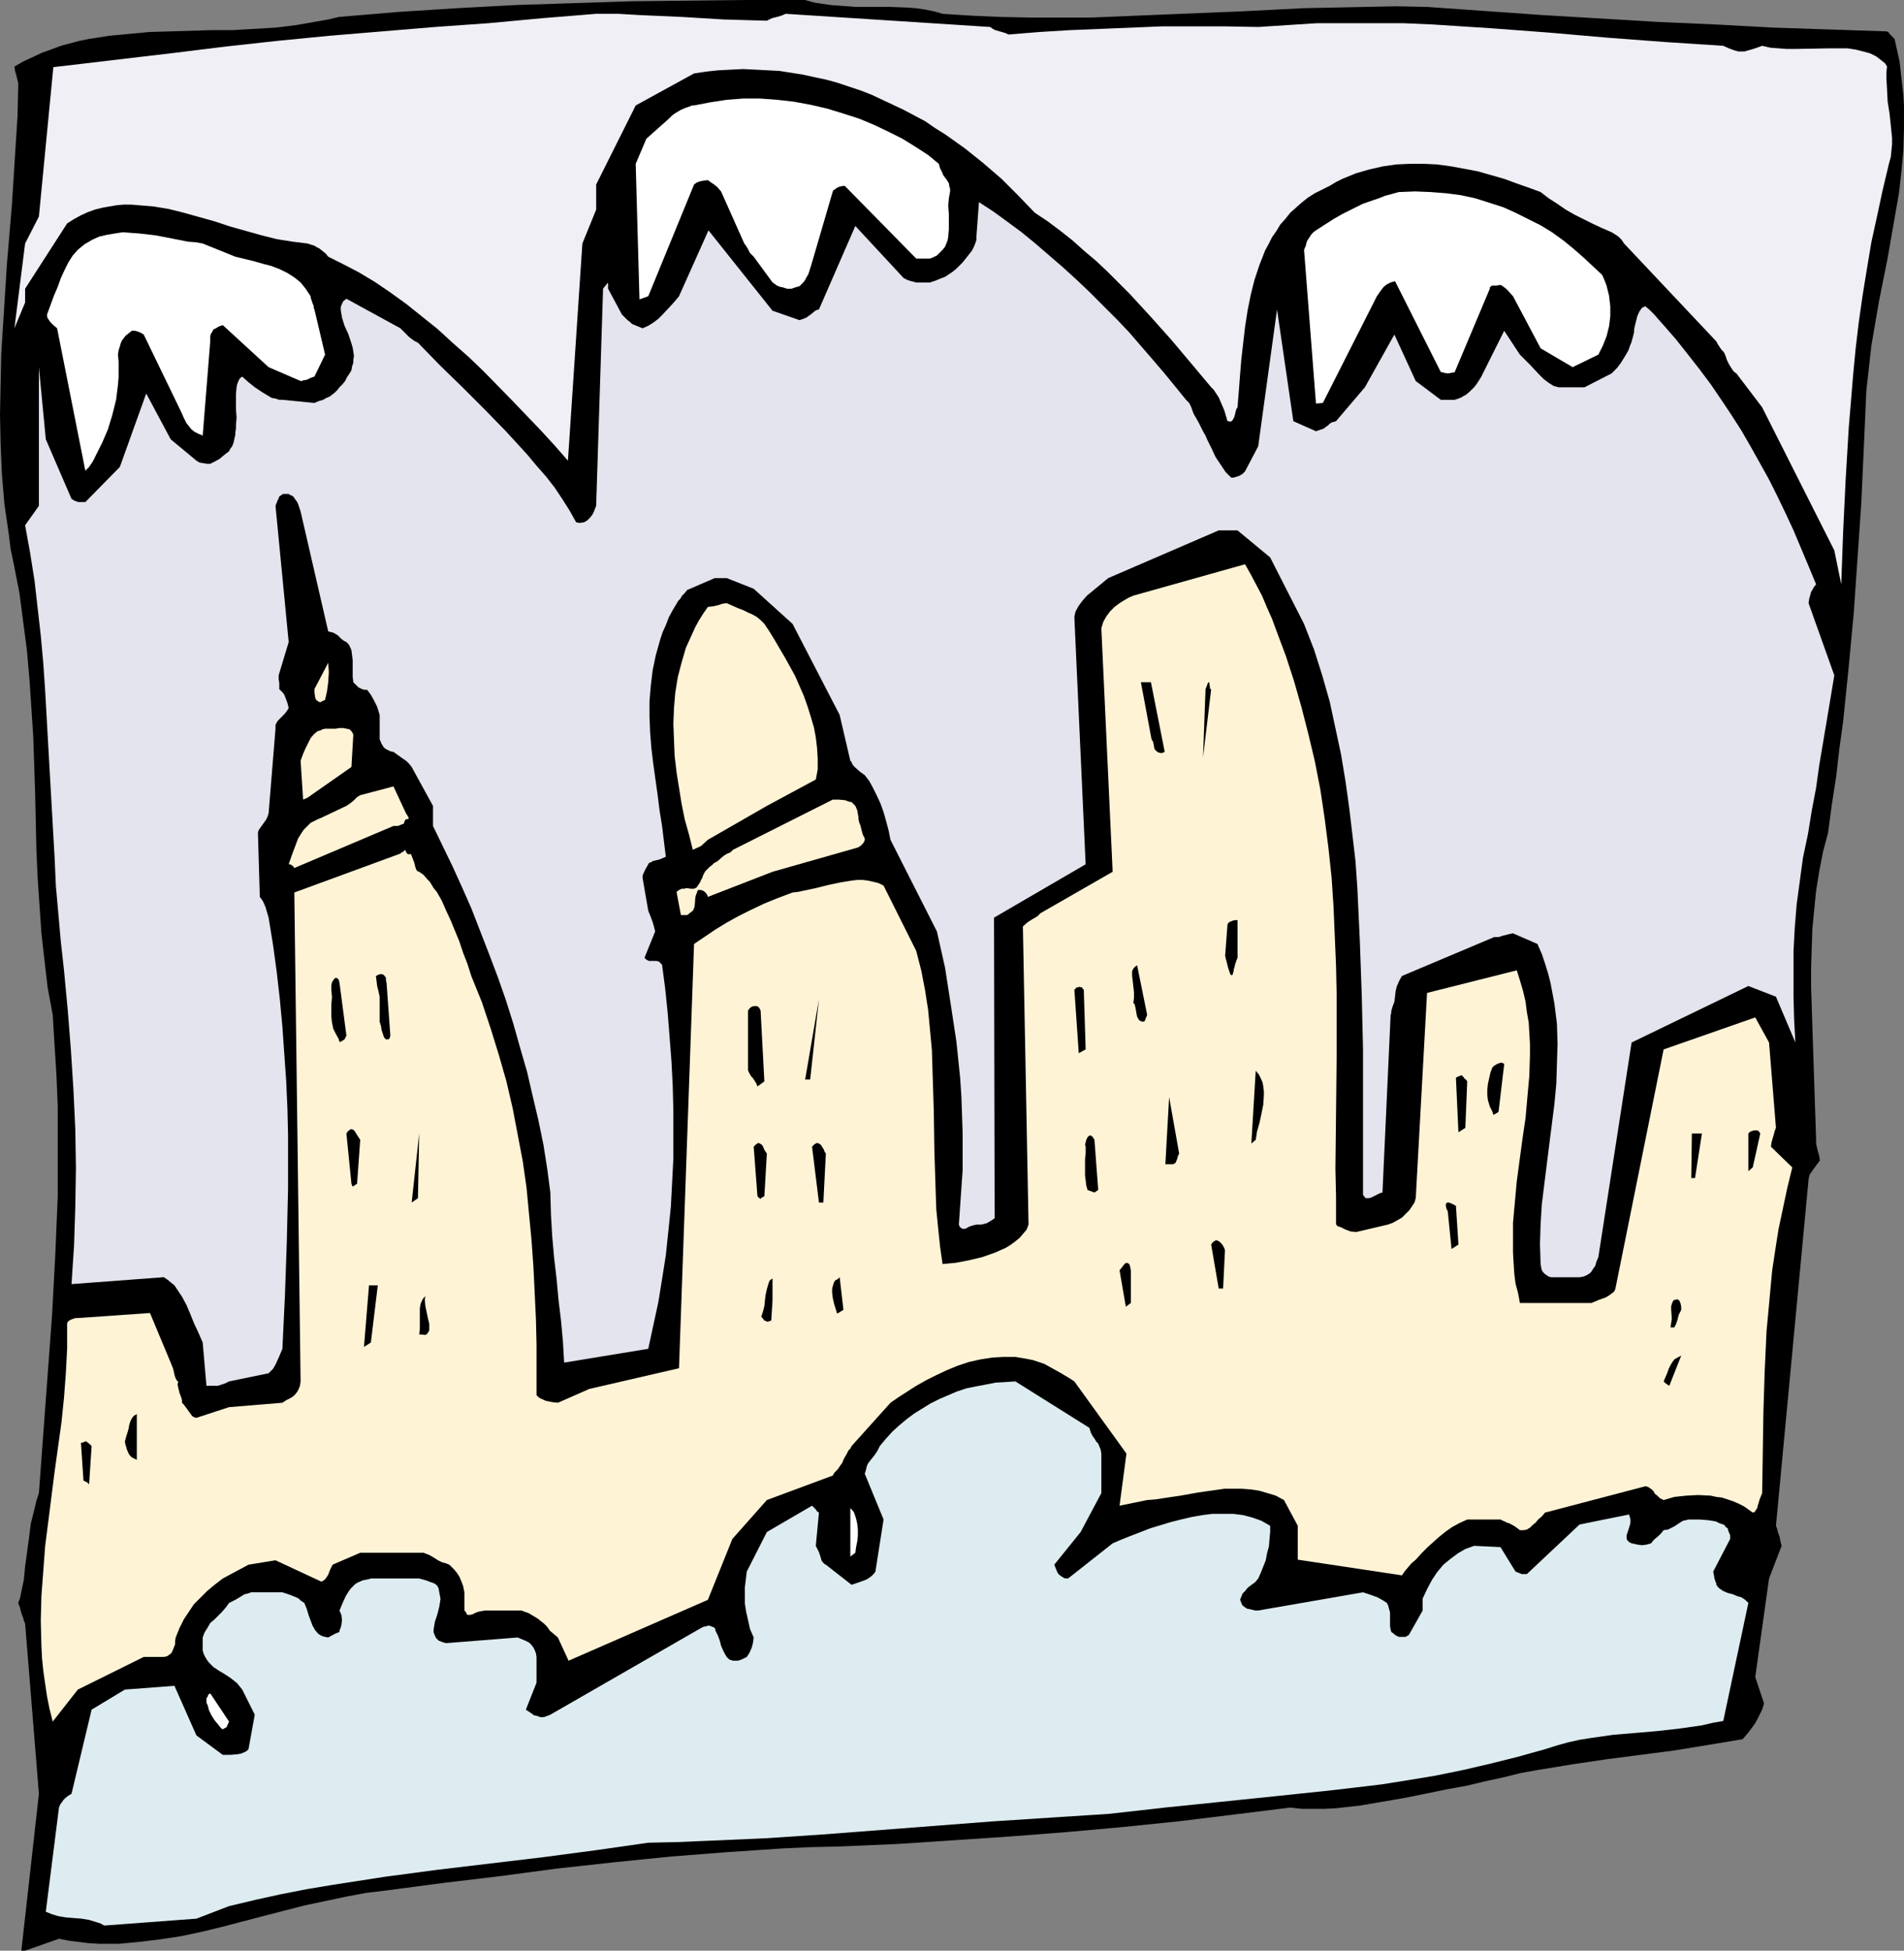 <?xml version="1.0" encoding="UTF-8" standalone="no"?>
<svg
   version="1.0"
   width="129.724mm"
   height="132.867mm"
   id="svg46"
   sodipodi:docname="Skyline 13.wmf"
   xmlns:inkscape="http://www.inkscape.org/namespaces/inkscape"
   xmlns:sodipodi="http://sodipodi.sourceforge.net/DTD/sodipodi-0.dtd"
   xmlns="http://www.w3.org/2000/svg"
   xmlns:svg="http://www.w3.org/2000/svg">
  <rect width="100%" height="100%" fill="#808080" stroke="none"/>
  <sodipodi:namedview
     id="namedview46"
     pagecolor="#ffffff"
     bordercolor="#000000"
     borderopacity="0.25"
     inkscape:showpageshadow="2"
     inkscape:pageopacity="0.0"
     inkscape:pagecheckerboard="0"
     inkscape:deskcolor="#d1d1d1"
     inkscape:document-units="mm" />
  <defs
     id="defs1">
    <pattern
       id="WMFhbasepattern"
       patternUnits="userSpaceOnUse"
       width="6"
       height="6"
       x="0"
       y="0" />
  </defs>
  <path
     style="fill:#000000;fill-opacity:1;fill-rule:evenodd;stroke:none"
     d="m 6.464,502.175 8.726,-3.07 2.424,0.485 2.586,0.323 2.586,0.323 2.747,0.162 h 2.586 2.586 l 5.171,-0.485 5.333,-0.646 5.333,-0.808 5.333,-1.131 5.333,-1.293 10.504,-2.747 10.666,-2.747 5.333,-1.131 5.333,-1.131 5.171,-0.969 5.333,-0.646 14.706,-1.939 14.867,-1.777 14.544,-1.939 14.706,-1.616 14.382,-1.454 14.544,-1.131 7.272,-0.485 7.11,-0.485 7.272,-0.323 7.272,-0.162 14.867,-0.646 14.544,-0.969 14.544,-0.969 14.544,-1.131 14.382,-1.293 14.221,-1.454 14.544,-1.777 14.382,-1.777 3.07,0.323 h 2.909 2.909 l 3.07,-0.162 2.747,-0.323 3.07,-0.323 5.656,-0.969 5.656,-0.969 5.656,-1.131 5.494,-1.131 5.333,-0.969 4.686,-1.131 4.525,-0.969 4.525,-1.131 4.525,-0.808 8.888,-1.454 8.726,-1.293 17.453,-2.262 8.888,-1.454 8.726,-1.454 1.616,-1.939 1.454,-1.939 0.646,-1.131 0.646,-1.293 0.646,-1.293 0.485,-1.616 -2.262,-6.786 3.555,-25.367 3.232,-8.402 -0.323,-1.293 -0.162,-0.969 -0.485,-1.293 -0.162,-0.808 -0.323,-0.808 8.403,-89.189 0.162,-0.808 0.162,-0.485 0.808,-1.131 0.808,-1.131 0.485,-0.646 0.485,-0.646 -0.162,-1.131 -0.323,-1.131 -0.323,-1.293 -0.162,-0.808 v -0.969 l -0.323,-9.694 -0.323,-9.856 -0.323,-9.856 -0.323,-9.856 v -5.009 l 0.162,-5.009 0.162,-5.009 0.485,-5.009 0.485,-4.847 0.808,-5.009 0.97,-5.009 1.293,-4.847 0.97,-7.271 1.131,-7.271 0.808,-7.109 0.97,-6.948 1.454,-14.219 1.293,-13.895 0.97,-14.057 0.97,-14.219 0.646,-14.219 0.646,-14.542 0.646,-5.817 0.646,-5.817 0.97,-5.655 0.97,-5.655 2.262,-11.31 1.939,-11.149 0.97,-5.494 0.646,-5.655 0.485,-5.494 0.162,-5.655 v -5.655 l -0.162,-2.908 -0.646,-5.655 -0.323,-2.908 -0.646,-2.908 -0.646,-2.908 -0.323,-0.323 -0.323,-0.323 -0.646,-0.646 -0.162,-0.323 -0.485,-0.323 -14.544,-0.485 -14.706,-0.485 -14.867,-0.808 -14.706,-0.646 -29.896,-1.777 -29.734,-2.1 -7.918,-0.162 -7.918,0.162 -7.918,0.162 -7.918,0.162 -15.837,0.808 -15.837,0.646 -15.514,0.646 -7.757,0.323 h -7.595 -7.757 l -7.595,-0.162 -7.595,-0.323 -7.595,-0.485 -2.262,-0.646 -2.424,-0.485 -2.262,-0.323 -2.262,-0.162 -4.363,-0.162 h -8.726 l -4.363,-0.323 -2.101,-0.162 -2.262,-0.323 -2.101,-0.323 L 207.333,0 H 192.304 L 177.598,0.162 162.731,0.323 147.864,0.808 132.835,1.293 117.806,2.1 102.616,3.07 87.264,4.363 l -2.747,0.646 -2.747,0.485 -5.494,0.969 -5.333,0.646 -5.494,0.323 -5.494,0.323 h -5.494 l -10.666,0.323 -5.333,0.162 -5.171,0.485 -5.171,0.485 -5.171,0.808 -2.424,0.485 -2.424,0.646 -2.424,0.646 -2.586,0.969 -2.262,0.808 -2.424,1.131 -2.424,1.131 -2.262,1.293 0.162,1.131 0.323,1.131 0.323,1.293 0.162,0.646 v 0.808 L 4.525,29.73 4.04,37.324 3.07,52.673 1.778,68.023 0.808,83.373 0.323,91.128 0.162,98.884 0,106.639 l 0.162,7.756 0.323,7.594 0.646,7.756 1.131,7.756 0.485,3.878 0.808,3.878 1.454,7.432 0.97,7.432 0.97,7.432 0.646,7.432 0.485,7.271 0.485,7.432 0.485,14.542 0.323,14.542 0.323,7.271 0.485,7.109 0.485,7.109 0.808,7.109 0.808,6.948 1.293,6.948 0.485,7.917 0.485,7.756 0.323,7.917 v 7.756 7.594 7.756 l -0.323,7.756 -0.323,7.594 -0.808,15.188 -2.262,30.538 -1.131,15.35 -0.646,1.939 -0.485,2.1 -0.97,3.878 -0.485,3.878 -0.485,3.555 -0.485,3.555 -0.323,3.393 -0.646,3.07 -0.323,1.616 -0.485,1.293 0.485,1.293 0.323,1.293 0.485,1.293 0.162,0.646 0.323,0.808 3.555,43.787 -4.525,40.394 z"
     id="path1" />
  <path
     style="fill:#ddecf0;fill-opacity:1;fill-rule:evenodd;stroke:none"
     d="m 26.826,495.712 23.755,-1.777 8.403,-3.232 6.787,-1.616 6.626,-1.454 6.626,-1.293 6.787,-1.131 13.574,-2.1 13.413,-1.777 27.149,-3.232 13.413,-1.777 13.574,-1.939 7.434,-0.162 7.595,-0.323 14.867,-0.646 14.706,-0.969 14.706,-1.131 14.706,-1.131 14.706,-1.131 14.867,-0.969 15.029,-0.969 7.272,-0.808 7.11,-0.808 14.221,-1.454 14.059,-1.454 13.898,-1.454 6.949,-0.808 6.787,-0.808 7.11,-1.131 6.787,-1.131 7.11,-1.454 6.949,-1.616 7.11,-1.777 6.949,-1.939 3.07,-0.969 2.909,-0.808 2.909,-0.646 3.07,-0.485 5.656,-0.808 5.818,-0.485 5.656,-0.485 5.656,-0.646 5.656,-0.808 2.747,-0.646 2.747,-0.485 6.464,-30.376 -0.808,-0.808 -0.97,-0.646 -1.131,-0.323 -1.131,-0.485 -1.293,-0.323 -1.131,-0.485 -0.97,-0.646 -0.485,-0.485 -0.323,-0.485 v -0.323 l -0.162,-0.323 -0.323,-0.969 -0.162,-0.969 -0.162,-0.808 4.363,-8.402 v -0.485 -0.485 l -0.485,-1.131 -0.162,-0.646 -0.485,-0.323 -0.323,-0.485 -0.323,-0.162 -0.97,-0.323 -0.97,-0.485 -2.101,-0.323 -2.101,-0.162 h -2.101 -0.646 l -0.646,0.162 -0.808,0.162 -0.808,0.485 -1.454,0.969 -0.646,0.323 -0.97,0.485 -1.131,0.162 -0.646,0.808 -0.646,0.646 -0.97,0.808 -0.485,0.485 -0.485,0.646 -1.131,0.323 -1.131,0.162 -1.293,-0.162 -0.646,-0.162 -0.808,-0.162 -0.646,-0.323 -0.323,-0.323 -0.162,-0.162 -0.162,-0.485 v -0.323 -0.485 l 0.323,-0.969 0.323,-0.969 0.323,-1.131 v -1.131 l -0.162,-0.485 -0.162,-0.646 -12.766,2.585 -13.574,12.764 h -0.646 -0.646 l -0.808,-0.323 -0.808,-0.323 -3.878,-6.301 -6.787,-0.323 -2.262,0.808 -1.939,1.131 -1.939,1.454 -1.778,1.454 -1.616,1.939 -1.293,1.939 -1.293,2.424 -1.131,2.424 v 3.07 l -3.555,6.301 -0.323,0.162 -0.485,0.323 h -0.808 -0.97 l -0.97,-0.485 -0.323,-0.323 -0.485,-0.323 -0.162,-0.162 -0.162,-0.485 -0.162,-0.969 v -1.131 -1.131 -1.293 l -0.323,-1.131 -0.162,-0.646 -0.323,-0.646 -0.485,-0.323 -0.485,-0.323 -1.454,-0.808 -1.778,-0.646 -1.939,-0.646 -26.987,4.686 h -0.808 l -1.293,-0.323 -0.808,-0.162 -0.485,-0.323 -0.646,-0.485 -0.323,-0.646 -0.162,-0.485 -0.162,-0.323 0.323,-0.808 0.323,-0.808 0.646,-0.646 0.646,-0.808 0.808,-0.646 1.131,-0.808 0.808,-0.969 0.646,-1.454 0.646,-1.616 0.646,-1.616 0.323,-1.777 0.485,-1.777 0.162,-1.939 0.162,-1.777 v -1.616 l -1.131,-0.646 -1.131,-0.646 -2.262,-0.808 -2.424,-0.646 -2.586,-0.323 h -2.586 -2.747 l -2.586,0.323 -2.747,0.485 -2.747,0.646 -2.586,0.646 -5.333,1.616 -5.01,1.939 -2.424,0.969 -2.262,0.969 -11.474,9.048 h -0.646 l -0.485,-0.162 -0.485,-0.323 -0.485,-0.323 -0.485,-0.485 -0.323,-0.646 -0.323,-0.808 -0.323,-0.808 6.787,-8.402 5.333,-10.018 v -10.179 l -0.162,-0.969 -0.323,-0.808 -0.323,-0.808 -0.485,-0.485 -0.485,-0.808 -0.485,-0.646 -0.485,-0.969 -0.323,-1.131 -19.069,-11.957 -2.586,0.162 -2.586,0.162 -2.424,0.485 -2.586,0.485 -2.424,0.485 -2.424,0.808 -2.262,0.969 -2.262,0.969 -2.262,1.131 -2.101,1.293 -2.101,1.293 -1.939,1.454 -1.939,1.616 -1.778,1.616 -1.616,1.777 -1.616,1.939 -0.646,1.293 -0.646,0.969 -0.646,0.808 -0.646,0.808 -0.485,0.646 -0.323,0.808 -0.162,0.808 -0.323,0.969 4.848,11.795 -2.101,13.411 -0.323,0.485 -0.646,0.646 -0.646,0.485 -0.808,0.485 -1.778,0.646 -1.939,0.646 -6.626,-5.17 -0.323,-0.162 -0.485,-0.485 -0.323,-0.485 -0.162,-0.646 -0.485,-1.454 -0.808,-1.616 0.808,-8.563 -0.485,-0.323 -0.323,-0.485 -0.485,-0.485 -0.485,-0.485 -11.635,6.786 -5.171,10.179 -0.485,4.039 v 2.1 2.1 l 0.323,2.1 0.485,2.1 0.485,2.262 0.97,2.262 -0.162,1.293 -0.323,1.293 -0.646,1.454 -0.323,0.485 -0.323,0.485 -0.646,0.323 -0.646,0.323 -0.97,0.323 h -1.293 l -0.485,-0.162 -0.485,-0.162 -0.646,-0.646 -0.485,-0.808 -0.485,-0.969 -0.485,-1.131 -0.323,-1.293 -0.485,-1.293 -0.646,-1.293 v -0.323 l -0.323,-0.485 -0.485,-0.162 -0.323,-0.162 -0.646,-0.162 -0.485,0.162 -0.808,0.162 -0.646,0.323 -38.784,22.297 -0.808,0.323 -0.97,0.323 h -0.808 l -0.808,-0.323 -0.808,-0.162 -0.646,-0.485 -1.454,-0.969 2.747,-6.948 v -6.625 l -0.162,-0.969 -0.323,-0.808 -0.323,-0.646 -0.485,-0.646 -0.646,-0.646 -0.97,-0.485 -0.808,-0.323 -1.131,-0.485 -18.422,1.454 -0.646,-0.162 -0.485,-0.162 -0.808,-0.323 -0.646,-0.646 -0.323,-0.646 -0.323,-0.808 v -0.808 l 0.162,-0.969 0.162,-0.969 0.646,-1.939 0.485,-1.939 0.162,-0.969 0.162,-0.969 -0.162,-0.969 -0.162,-0.808 -0.162,-0.969 -0.323,-0.646 -0.485,-0.485 -0.646,-0.323 -0.97,-0.323 -0.808,-0.323 -1.778,-0.485 h -11.958 -0.485 l -0.485,0.162 -1.616,0.323 -1.454,0.646 -0.485,0.323 -0.485,0.485 -0.646,0.646 -0.485,0.646 -0.808,1.293 -0.808,1.777 -0.808,1.939 0.485,1.131 0.162,1.293 -0.162,1.293 -0.162,0.646 -0.323,0.808 v 0.323 l -0.323,0.162 -0.808,0.323 -1.778,0.969 -0.808,-0.162 -0.646,-0.162 -0.646,-0.323 -0.485,-0.323 -0.808,-0.969 -0.646,-1.131 -0.485,-1.293 -0.485,-1.293 -0.485,-1.616 -0.646,-1.616 -0.485,-0.323 -0.485,-0.323 -0.485,-0.485 -0.646,-0.323 -1.616,-0.646 -0.97,-0.323 -0.97,-0.323 h -7.11 -0.97 l -0.808,0.323 -0.808,0.162 -0.808,0.485 -1.616,0.969 -1.616,0.808 -0.808,1.131 -0.97,1.131 -1.939,1.939 -1.131,0.969 -0.646,1.131 -0.808,1.293 -0.485,1.293 v 3.393 l 0.323,0.969 0.323,0.646 0.485,0.808 0.485,0.646 1.131,1.131 1.454,0.969 1.616,0.969 1.454,0.969 1.616,1.293 0.646,0.808 0.646,0.808 3.232,6.463 -1.616,8.887 -0.485,0.485 -0.646,0.323 -0.808,0.323 -0.808,0.162 -1.939,0.162 h -1.939 l -6.787,-5.009 -5.656,-12.764 -12.766,0.969 -8.565,5.17 -5.171,21.651 -0.808,0.485 -0.808,0.646 -0.485,0.485 -0.323,0.485 -0.485,0.646 -0.323,0.808 -3.394,26.821 0.808,0.323 0.808,0.323 1.616,0.485 1.939,0.323 1.939,0.162 2.101,0.162 1.939,0.323 2.101,0.646 0.97,0.323 z"
     id="path2" />
  <path
     style="fill:#fff3d6;fill-opacity:1;fill-rule:evenodd;stroke:none"
     d="m 13.574,443.2 6.464,-8.24 16.968,-8.402 h 5.171 l 0.808,-0.162 0.485,-0.323 0.646,-0.485 0.323,-0.646 0.323,-0.808 0.323,-0.808 v -0.808 l 0.162,-0.969 0.97,-2.424 1.131,-2.262 1.293,-1.939 1.293,-1.939 1.616,-1.616 1.778,-1.777 1.939,-1.616 2.101,-1.616 6.626,-3.555 6.949,-1.131 11.797,5.494 0.646,-0.323 0.485,-0.485 0.323,-0.485 0.323,-0.485 0.485,-1.293 0.646,-1.293 7.11,-3.07 h 15.19 1.131 l 0.808,0.323 0.808,0.323 0.808,0.485 1.293,0.808 0.97,0.485 1.131,0.323 0.808,0.323 1.293,1.293 0.646,0.808 0.646,0.969 0.485,1.131 0.485,1.293 0.323,1.616 v 4.686 l 0.323,0.323 0.162,0.323 0.162,0.323 0.162,0.162 h 0.646 l 0.646,-0.162 0.646,-0.323 0.808,-0.323 0.808,-0.162 0.97,-0.162 h 8.403 0.97 l 0.808,0.323 0.97,0.323 0.808,0.485 1.616,0.969 1.616,1.293 0.808,0.808 0.646,0.969 0.97,0.808 1.131,0.969 2.747,5.978 35.875,-15.673 6.302,-15.673 8.888,-10.018 16.968,-6.301 0.162,-0.323 0.323,-0.485 0.808,-0.808 0.646,-0.969 0.485,-0.646 0.323,-0.808 0.323,-0.646 0.485,-0.808 0.485,-0.969 0.485,-0.485 0.323,-0.646 10.019,-11.149 2.101,-1.454 2.262,-1.454 2.262,-1.454 2.586,-1.454 2.586,-1.293 2.747,-1.293 2.747,-1.131 2.909,-0.969 2.909,-0.646 3.07,-0.485 2.909,-0.162 h 3.07 l 2.909,0.485 1.616,0.323 1.454,0.485 1.454,0.485 1.454,0.808 1.454,0.808 1.454,0.808 0.808,0.485 0.808,0.485 0.808,0.485 0.97,0.646 13.413,18.581 -1.778,13.411 7.11,-1.454 2.101,-0.162 2.101,-0.323 4.363,-0.646 4.525,-0.808 4.525,-0.646 2.262,-0.323 h 2.262 2.262 l 2.262,0.162 2.101,0.323 2.262,0.646 2.101,0.646 2.101,1.131 3.555,6.625 v 8.725 l 26.826,4.039 0.646,-0.969 0.808,-0.969 0.97,-1.131 1.131,-0.969 1.616,-1.777 1.454,-1.454 1.616,-1.454 1.454,-1.293 1.616,-1.293 1.616,-1.131 1.778,-0.969 2.101,-0.969 h 8.565 l 0.323,0.162 0.646,0.323 h 0.162 l 0.485,0.323 0.646,0.162 1.454,0.808 1.293,0.969 h 0.97 l 0.808,-0.162 0.808,-0.485 0.646,-0.646 0.808,-0.646 0.646,-0.808 0.97,-0.808 0.808,-0.969 25.856,-6.786 0.646,0.162 0.485,0.323 0.485,0.323 0.485,0.485 0.323,0.646 0.646,0.485 0.646,0.646 0.97,0.485 2.747,-0.808 3.07,-0.323 3.07,-0.162 3.232,0.162 1.454,0.323 1.454,0.162 1.454,0.485 1.454,0.485 1.454,0.646 1.293,0.646 1.131,0.808 1.131,0.808 0.485,-0.162 0.323,-0.485 0.323,-0.485 0.162,-0.646 0.485,-1.616 0.646,-1.616 0.162,-10.341 0.162,-10.502 0.323,-10.341 0.485,-10.502 0.485,-5.17 0.485,-5.332 0.485,-5.17 0.808,-5.332 0.808,-5.17 1.131,-5.332 1.131,-5.332 1.293,-5.332 -5.494,-5.332 0.162,-1.131 0.323,-1.131 0.323,-1.131 0.162,-0.646 0.323,-0.808 -1.778,-21.974 -3.555,-6.463 -23.594,8.24 -12.443,61.722 -0.323,0.646 -0.646,0.485 -0.646,0.485 -0.808,0.485 -1.778,0.646 -1.939,0.808 h -18.422 l -0.485,-2.585 -0.646,-2.424 -0.323,-2.585 -0.162,-2.585 -0.162,-2.747 v -2.585 -5.17 l 0.485,-5.332 0.485,-5.332 1.454,-10.826 0.808,-5.494 0.485,-5.494 0.485,-5.332 0.162,-5.494 v -2.747 l -0.162,-2.747 -0.162,-2.747 -0.485,-2.747 -0.323,-2.585 -0.646,-2.747 -0.808,-2.747 -0.808,-2.585 -23.109,5.817 -2.909,52.835 -0.323,1.131 -0.646,0.969 -0.646,0.969 -0.97,0.969 -0.97,0.969 -1.131,0.646 -1.131,0.646 -1.293,0.485 -8.242,1.939 -1.454,-0.162 -1.293,-0.485 -1.293,-0.646 -0.646,-0.162 -0.485,-0.485 v -7.109 l -0.162,-7.271 0.162,-14.542 0.162,-15.026 v -15.026 l -0.162,-7.594 -0.323,-7.594 -0.323,-7.594 -0.485,-7.432 -0.808,-7.594 -0.97,-7.594 -1.131,-7.594 -1.454,-7.432 -1.616,-6.786 -1.778,-6.948 -1.939,-6.786 -2.101,-6.463 -2.424,-6.463 -1.131,-3.07 -1.293,-2.908 -1.293,-3.07 -1.454,-2.747 -1.454,-2.747 -1.454,-2.585 -28.765,8.079 -1.131,0.485 -1.131,0.646 -1.293,0.808 -1.293,0.969 -1.131,1.131 -0.97,1.293 -0.808,1.454 -0.485,1.616 2.909,62.691 -18.584,10.664 -0.808,0.808 -1.131,0.646 -1.293,0.808 -1.293,1.131 1.454,76.748 -0.485,1.293 -0.808,0.969 -0.97,1.131 -0.97,0.808 -1.293,0.969 -1.293,0.808 -1.454,0.646 -1.454,0.646 -3.232,1.131 -3.394,0.808 -3.394,0.646 -3.394,0.323 -0.646,-4.524 -0.485,-4.686 -0.485,-4.847 -0.162,-4.847 -0.162,-5.009 -0.162,-5.009 -0.162,-10.502 -0.323,-10.341 -0.162,-5.332 -0.485,-5.17 -0.485,-5.17 -0.808,-5.17 -0.97,-5.009 -1.293,-5.009 -8.403,-16.804 -1.293,-0.646 -1.293,-0.323 -1.454,-0.323 -1.293,-0.162 h -1.454 l -1.454,0.162 -2.909,0.485 -3.07,0.646 -3.232,0.808 -3.07,0.646 -1.454,0.323 -1.454,0.162 -3.878,1.454 -3.555,1.454 -3.394,1.616 -3.232,1.616 -2.909,1.616 -2.909,1.777 -5.494,3.716 -3.878,109.225 -23.109,5.332 -8.08,3.555 -1.454,-0.162 -1.616,-0.323 -1.454,-0.646 -0.485,-0.323 -0.485,-0.485 v -13.088 l -0.162,-6.625 -0.323,-6.786 -0.323,-6.625 -0.485,-6.786 -0.646,-6.786 -0.646,-6.786 -0.97,-6.786 -1.293,-6.786 -1.293,-6.786 -1.616,-6.948 -1.939,-6.786 -2.101,-6.786 -2.262,-6.786 -2.747,-6.786 -0.97,-3.07 -1.131,-2.908 -0.97,-2.908 -1.131,-2.747 -1.131,-2.747 -1.131,-2.424 -1.131,-2.585 -1.293,-2.262 -0.808,-0.969 -0.485,-0.808 -0.485,-0.808 -0.646,-0.646 -0.97,-1.131 -1.131,-0.808 -0.485,-0.162 -0.323,-0.485 -0.162,-0.485 -0.162,-0.646 -0.162,-0.646 -0.323,-0.808 -0.485,-1.293 h -0.485 -0.323 l -0.323,-0.323 -0.162,-0.162 v -0.323 l -0.162,-0.162 h -0.162 -0.162 l -0.162,0.323 -0.485,0.162 -0.323,0.323 -27.31,10.018 1.616,125.867 -0.162,1.131 -0.323,0.808 -0.323,0.646 -0.485,0.646 -0.646,0.646 -0.808,0.485 -0.97,0.485 -0.97,0.646 -13.736,1.131 -8.403,2.747 -0.646,-0.162 -0.485,-0.323 -0.323,-0.485 -0.485,-0.646 -0.808,-1.131 -0.485,-0.646 -0.485,-0.485 v -0.646 l -0.162,-0.646 -0.485,-1.293 -0.323,-1.293 -0.162,-0.808 0.162,-0.808 -0.323,-0.162 -0.485,-0.969 -0.162,-0.646 -0.323,-1.454 -0.646,-1.616 -5.333,-12.764 -18.584,1.293 h -0.485 l -0.646,0.162 -0.808,0.323 -0.485,0.323 -0.323,0.485 v 6.463 l -0.323,6.301 -0.485,6.463 -0.646,6.301 -1.778,12.764 -1.616,12.764 -0.808,6.301 -0.485,6.463 -0.485,6.463 -0.162,6.301 0.162,6.463 0.162,3.232 0.323,3.232 0.485,3.393 0.485,3.232 0.646,3.232 z"
     id="path3" />
  <path
     style="fill:#ffffff;fill-opacity:1;fill-rule:evenodd;stroke:none"
     d="m 58.338,444.654 0.646,-1.454 -4.848,-7.271 -0.485,0.323 -0.162,0.485 -0.323,0.485 v 1.131 l 0.323,0.646 0.323,1.293 0.646,1.293 0.808,1.293 0.808,0.969 0.646,0.808 0.323,0.323 0.162,0.162 h 0.323 l 0.162,-0.162 z"
     id="path4" />
  <path
     style="fill:#ffffff;fill-opacity:1;fill-rule:evenodd;stroke:none"
     d="m 220.261,399.737 0.162,-1.293 0.323,-1.616 0.162,-1.454 v -1.616 l -0.162,-1.454 -0.323,-1.454 -0.485,-1.454 -0.485,-0.646 -0.485,-0.485 v 12.441 z"
     id="path5" />
  <path
     style="fill:#000000;fill-opacity:1;fill-rule:evenodd;stroke:none"
     d="m 22.947,382.125 0.646,-9.856 -0.323,-0.323 -0.323,-0.323 -0.485,-0.323 -0.162,-0.162 -0.162,-0.162 -0.162,0.162 h -0.162 l -0.323,0.162 -0.646,0.162 0.646,9.694 0.323,0.162 0.323,0.162 0.323,0.162 z"
     id="path6" />
  <path
     style="fill:#000000;fill-opacity:1;fill-rule:evenodd;stroke:none"
     d="m 35.229,375.823 v -11.795 l -0.808,0.485 -0.485,0.646 -0.323,0.646 -0.323,0.969 -0.162,0.969 -0.323,1.131 -0.323,0.969 -0.323,1.293 0.162,0.808 0.162,0.485 0.162,0.646 0.485,1.131 0.323,0.485 0.485,0.485 z"
     id="path7" />
  <path
     style="fill:#e4e4ee;fill-opacity:1;fill-rule:evenodd;stroke:none"
     d="m 55.59,356.758 h 0.162 0.323 l 0.97,-0.323 0.97,-0.323 0.97,-0.485 10.181,-2.1 0.646,-0.646 0.485,-0.485 0.485,-0.808 0.323,-0.646 0.808,-1.777 0.808,-1.939 0.646,-13.572 0.485,-13.895 0.323,-13.734 v -6.948 -6.948 l -0.162,-6.786 -0.323,-7.109 -0.485,-6.948 -0.485,-6.948 -0.646,-6.948 -0.808,-7.109 -0.97,-7.109 -1.131,-6.948 -0.808,-2.747 -0.646,-1.454 -0.323,-0.485 -0.485,-0.646 -0.485,-16.481 0.162,-0.646 0.323,-0.485 0.808,-1.131 0.808,-1.131 0.323,-0.646 0.323,-0.969 1.778,-21.813 v -0.969 l 0.323,-0.646 0.323,-0.485 0.485,-0.485 1.131,-1.131 0.646,-0.808 0.485,-0.808 -0.323,-1.293 -0.485,-1.293 -0.323,-0.808 -0.323,-0.485 -0.485,-0.485 -0.485,-0.485 v -1.616 l -0.162,-0.969 v -0.969 l 2.586,-8.563 -3.394,-35.062 0.485,-1.293 0.323,-0.646 0.162,-0.485 0.485,-0.323 0.485,-0.323 h 0.646 0.808 l 0.485,0.323 0.485,0.162 0.323,0.323 0.323,0.485 0.485,0.646 0.323,0.646 0.323,0.969 0.323,0.969 7.11,30.861 0.646,0.162 0.646,0.162 1.131,0.646 0.97,0.969 0.646,0.485 0.646,0.323 0.485,0.485 0.323,0.485 0.485,1.131 0.162,1.293 0.162,1.293 v 4.201 l 0.162,1.454 0.646,0.646 0.646,0.646 0.97,0.485 0.646,0.162 h 0.646 l 0.97,1.293 0.808,1.454 0.808,1.616 0.646,2.1 v 6.301 l 0.485,1.131 0.485,0.808 0.485,0.485 0.646,0.323 0.646,0.323 0.808,0.162 1.131,0.808 1.131,0.808 0.485,0.323 0.646,0.485 0.646,0.646 0.646,0.808 5.494,10.018 v 5.17 l 2.424,5.009 2.586,5.332 2.424,5.332 2.424,5.494 2.262,5.817 2.262,5.817 2.262,5.978 2.101,5.978 1.939,6.14 1.778,6.301 1.778,6.14 1.454,6.301 1.454,6.14 1.293,6.301 0.97,6.14 0.808,6.14 0.162,5.817 0.323,5.494 0.485,5.494 0.646,5.494 0.485,5.332 0.646,5.332 0.485,5.332 0.323,5.494 21.654,-3.555 1.293,-5.978 1.293,-5.978 0.97,-5.978 0.97,-6.14 0.646,-6.14 0.646,-6.301 0.323,-6.14 0.323,-6.301 v -6.301 -6.14 l -0.162,-6.301 -0.323,-6.301 -0.485,-6.301 -0.485,-6.14 -0.646,-6.301 -0.808,-6.14 -0.485,-0.485 -0.323,-0.323 -0.646,-0.162 h -0.485 -1.454 l -0.646,-0.323 -0.485,-0.485 2.747,-6.786 -0.323,-1.293 -0.323,-1.131 -0.485,-1.293 -0.323,-0.808 -0.323,-0.808 -1.454,-8.402 v -0.646 l 0.323,-0.808 0.485,-0.969 0.646,-1.131 0.162,-0.323 0.485,-0.162 0.485,-0.323 0.646,-0.162 1.293,-0.323 1.454,-0.646 -0.97,-7.917 -0.646,-4.039 -0.485,-3.878 -1.131,-8.079 -0.485,-4.039 -0.323,-4.039 -0.162,-4.039 v -4.039 l 0.323,-3.878 0.485,-4.039 0.808,-3.878 1.131,-4.039 0.646,-1.939 0.808,-1.777 0.808,-2.1 0.97,-1.777 1.454,-2.424 0.485,-0.485 0.485,-0.808 0.646,-0.646 0.646,-0.808 7.11,-3.07 h 3.07 l 6.949,2.747 10.019,9.048 12.12,23.428 2.747,11.795 0.323,0.323 0.162,0.485 0.323,0.485 0.485,0.485 1.293,1.131 1.131,0.808 1.131,1.454 0.97,1.777 0.97,1.939 0.97,2.1 0.808,2.262 0.646,2.262 0.646,2.424 0.485,2.424 11.958,23.59 2.101,9.371 1.454,9.371 1.454,9.533 0.485,4.686 0.485,4.686 0.323,4.847 0.162,4.686 0.162,4.847 v 4.686 4.686 l -0.323,4.686 -0.323,4.686 -0.323,4.686 0.162,0.485 0.162,0.162 0.323,0.323 0.646,0.162 0.646,-0.162 0.485,-0.323 0.808,-0.323 0.646,-0.162 0.646,-0.162 h 1.293 l 1.293,-0.323 1.131,-0.646 0.485,-0.323 0.485,-0.323 v 0 l -0.162,-77.394 23.594,-13.734 -2.909,-63.661 0.162,-0.808 0.162,-0.646 0.808,-1.454 0.97,-1.293 1.131,-1.293 2.747,-2.262 2.747,-2.262 28.442,-12.28 h 4.848 l 8.403,6.948 8.726,17.127 2.586,6.625 2.101,6.625 1.939,6.786 1.454,6.786 1.454,6.786 1.131,6.786 0.97,6.948 0.808,6.786 0.808,6.948 0.485,6.948 0.323,6.948 0.323,6.948 0.485,13.734 0.162,6.948 0.162,6.948 v 36.839 0.646 l 0.323,0.323 0.162,0.323 0.323,0.162 h 0.323 0.323 l 0.646,-0.162 1.616,-0.808 0.646,-0.323 0.646,-0.162 2.101,-45.726 0.162,-0.485 v -0.485 l 0.323,-1.131 0.485,-1.293 0.162,-1.293 0.162,-1.454 0.323,-1.293 0.646,-1.454 0.646,-1.131 23.755,-10.018 h 1.131 l 0.97,-0.323 1.293,-0.323 0.646,-0.162 0.808,-0.162 6.302,2.747 1.131,2.585 0.808,2.424 0.808,2.585 0.646,2.585 0.485,2.585 0.485,2.585 0.323,2.585 0.323,2.585 0.162,5.17 -0.162,5.17 -0.162,5.17 -0.485,5.17 -1.293,10.179 -1.293,10.341 -0.646,5.17 -0.323,5.17 -0.162,5.17 0.162,5.17 0.162,0.969 0.162,0.646 0.323,0.485 0.485,0.485 0.485,0.323 0.485,0.323 0.646,0.162 h 0.808 1.454 1.778 1.616 1.616 l 0.97,-0.162 0.808,-0.323 0.808,-0.485 0.485,-0.485 0.485,-0.808 0.485,-0.646 0.323,-1.131 0.485,-1.131 8.565,-55.259 30.058,-14.542 7.11,2.747 5.01,11.795 -0.323,-5.817 -0.162,-5.817 v -5.978 -5.978 l 0.323,-5.978 0.485,-5.978 0.808,-5.978 0.808,-5.978 1.293,-6.14 0.97,-5.978 1.131,-5.978 0.808,-5.817 1.939,-11.472 1.939,-11.633 -6.626,-18.581 0.162,-1.131 0.323,-1.131 0.162,-0.646 0.323,-0.485 0.323,-0.646 0.646,-0.808 -1.939,-4.686 -3.878,-9.21 -2.101,-4.524 -2.101,-4.363 -2.101,-4.201 -2.424,-4.363 -2.262,-4.039 -2.424,-4.201 -2.586,-4.039 -2.586,-3.878 -2.747,-4.039 -2.909,-3.878 -2.909,-3.716 -3.07,-3.878 -3.232,-3.716 -1.293,-1.454 -1.131,-1.293 -1.131,-1.131 -1.131,-0.969 -0.485,0.162 -0.485,0.323 -0.323,0.485 -0.323,0.485 -0.485,1.131 -0.323,1.293 -0.323,1.293 -0.162,0.808 v 0.646 l -0.323,1.293 -0.323,1.131 v 0.162 l -0.162,0.323 -0.323,0.808 -0.323,0.969 -0.646,1.131 -1.293,2.1 -0.485,0.646 -0.485,0.646 -0.646,0.646 -0.808,0.808 -6.949,3.555 h -6.626 l -1.293,-0.323 -1.293,-0.808 -1.293,-0.969 -1.131,-1.131 -2.424,-2.585 -2.586,-2.585 -4.04,-6.14 -5.494,10.987 -0.485,0.969 -1.131,1.777 -0.646,0.808 -0.646,0.646 -0.485,0.485 -0.97,0.808 -0.646,0.323 -0.485,0.323 -0.808,0.323 -0.97,0.323 h -3.555 l -6.464,-4.847 -5.494,-11.957 -7.595,13.572 -7.434,8.725 -0.485,0.162 -0.646,0.162 -0.485,0.323 -0.485,0.485 -0.485,0.323 -0.646,0.485 -0.97,0.323 -0.97,0.323 -5.818,-2.585 -4.202,-28.76 -4.848,35.223 -3.394,6.463 -0.646,0.646 -0.808,0.485 -0.97,0.323 -0.646,0.162 h -0.485 l -1.454,-1.454 -1.293,-1.939 -1.293,-1.939 -0.97,-2.1 -1.131,-2.262 -0.485,-1.131 -0.646,-1.131 -1.131,-2.262 -1.293,-2.262 -0.646,-1.777 -0.485,-0.969 -0.808,-0.808 -2.747,-3.393 -2.909,-3.555 -2.909,-3.393 -3.07,-3.555 -3.07,-3.555 -3.232,-3.393 -6.787,-6.786 -3.394,-3.232 -3.555,-3.232 -3.555,-3.07 -3.555,-3.07 -3.555,-2.908 -3.717,-2.747 -3.555,-2.585 -3.717,-2.424 -0.646,8.725 v 0.969 l -0.323,0.969 -0.323,0.808 -0.485,0.969 -1.131,1.454 -1.293,1.616 -1.616,1.616 -0.97,0.808 -0.97,0.646 -0.97,0.646 -1.293,0.485 -1.131,0.485 -1.454,0.485 h -3.555 -0.162 l -0.323,-0.162 -0.808,-0.162 -0.97,-0.323 -0.97,-0.485 -12.443,-13.411 -9.373,21.489 -0.646,0.162 -0.485,0.323 -0.97,0.808 -0.485,0.323 -0.646,0.485 -0.808,0.323 -0.97,0.323 -6.949,-2.424 -16.483,-20.682 -7.595,16.965 -0.808,0.969 -1.131,1.293 -2.262,2.424 -1.131,1.131 -1.293,0.969 -1.293,0.808 -1.454,0.646 -0.808,-0.323 -0.808,-0.323 -1.131,-0.485 -0.485,-0.485 -0.646,-0.485 -0.646,-0.646 -0.808,-0.808 -3.555,-6.625 v -0.969 -0.323 l -0.162,-0.162 -0.162,0.162 -0.162,0.323 -0.323,0.323 -0.485,0.646 -1.778,55.905 -0.646,1.616 -0.323,0.646 -0.646,0.808 -0.646,0.646 -0.808,0.485 -0.97,0.162 h -0.485 l -0.646,-0.162 -1.616,-2.908 -1.939,-3.07 -1.939,-2.908 -2.262,-2.908 -2.424,-2.747 -2.424,-2.908 -5.333,-5.817 -5.494,-5.655 -5.818,-5.817 -5.818,-5.655 -5.656,-5.817 -0.97,-0.485 -0.646,-0.485 -0.646,-0.485 -0.485,-0.485 -0.97,-0.969 -0.485,-0.485 -0.323,-0.323 -13.898,-7.594 -0.808,0.646 -0.323,0.646 -0.323,0.808 v 0.808 l 0.162,0.969 0.162,0.969 0.646,2.1 0.97,2.1 0.808,2.424 0.323,1.131 0.162,0.969 0.162,1.131 -0.162,1.131 v 0.323 0.323 l -0.323,0.969 -0.162,0.969 -0.485,0.808 -0.646,0.969 -0.485,0.969 -0.646,0.808 -0.808,0.808 -0.646,0.808 -0.646,0.646 -0.646,0.485 -0.646,0.485 -0.808,0.323 -0.808,0.485 -1.131,0.323 -1.131,0.485 -8.242,-0.808 h -0.323 -0.485 l -0.97,-0.323 -0.97,-0.162 -0.808,-0.485 -0.808,-0.485 -0.808,-0.485 -0.97,-0.646 -0.97,-0.646 -1.616,-1.293 -1.616,-1.454 -0.646,0.485 -0.323,0.646 -0.323,0.808 -0.162,0.808 -0.162,1.777 v 1.939 1.939 l 0.162,2.1 -0.162,1.939 v 0.969 l -0.162,0.969 v 0.646 l -0.162,0.646 -0.323,1.454 -0.323,0.808 -0.485,0.646 -0.323,0.646 -0.646,0.485 -0.808,0.646 -0.97,0.808 -1.131,0.646 -1.293,0.646 H 53.328 l -0.97,-0.162 -0.97,-0.162 -0.808,-0.485 -6.626,-5.494 -6.302,-11.795 -6.787,18.904 -8.888,9.048 h -0.97 -0.808 l -0.97,-0.323 -0.808,-0.485 -6.626,-15.35 -1.778,-18.581 v 35.708 l -3.555,5.009 1.293,7.109 1.131,7.109 0.808,7.109 0.808,7.109 0.646,7.109 0.485,7.109 0.808,14.38 0.808,14.219 0.808,14.219 0.323,7.271 0.646,7.271 0.646,7.271 0.808,7.271 0.97,10.341 0.808,10.179 0.646,10.179 0.485,10.179 0.162,10.018 -0.162,10.018 -0.323,10.018 -0.323,4.847 -0.323,5.009 23.755,-1.777 0.97,0.646 0.97,0.808 0.808,0.646 0.646,0.969 1.293,1.939 1.131,2.1 0.97,2.262 0.97,2.424 1.131,2.424 1.131,2.585 0.97,11.149 z"
     id="path8" />
  <path
     style="fill:#000000;fill-opacity:1;fill-rule:evenodd;stroke:none"
     d="m 429.856,356.758 3.07,-7.756 -0.97,0.485 -0.808,0.485 -0.485,0.646 -0.485,0.808 -0.485,0.969 -0.323,0.969 -0.485,1.131 -0.485,1.131 0.162,0.162 0.323,0.323 z"
     id="path9" />
  <path
     style="fill:#000000;fill-opacity:1;fill-rule:evenodd;stroke:none"
     d="m 95.505,345.609 1.778,-14.703 h -2.262 l -1.293,15.834 z"
     id="path10" />
  <path
     style="fill:#000000;fill-opacity:1;fill-rule:evenodd;stroke:none"
     d="m 109.565,343.67 0.485,-0.323 0.162,-0.323 0.323,-0.485 v -0.485 -1.293 l -0.323,-1.293 -0.646,-3.07 -0.162,-1.454 v -0.646 l 0.162,-0.646 -0.485,0.485 -0.323,0.485 -0.485,1.131 -0.162,1.131 v 1.293 2.585 1.293 l -0.162,1.454 z"
     id="path11" />
  <path
     style="fill:#000000;fill-opacity:1;fill-rule:evenodd;stroke:none"
     d="m 431.148,341.731 0.485,-0.969 0.323,-0.969 0.323,-1.293 0.646,-1.293 v -0.808 l -0.162,-0.808 -0.323,-0.808 -0.323,-0.162 -0.162,-0.162 -0.485,0.162 h -0.323 l -0.323,0.323 -0.162,0.323 -0.323,0.969 v 0.969 l 0.162,2.262 -0.162,1.131 -0.162,1.131 z"
     id="path12" />
  <path
     style="fill:#000000;fill-opacity:1;fill-rule:evenodd;stroke:none"
     d="m 198.606,339.954 0.323,-5.17 v -5.655 l -0.485,0.323 -0.323,0.323 -0.323,0.969 -0.323,1.131 -0.323,1.454 -0.162,1.293 -0.162,1.616 -0.323,1.293 -0.485,1.454 0.162,0.162 0.162,0.162 0.485,0.646 0.485,0.162 0.323,0.162 0.485,-0.162 z"
     id="path13" />
  <path
     style="fill:#000000;fill-opacity:1;fill-rule:evenodd;stroke:none"
     d="m 217.19,337.207 -0.97,-8.402 -0.485,0.485 -0.646,0.323 -0.323,0.485 -0.162,0.485 -0.323,1.131 v 1.131 l 0.162,1.293 0.323,1.454 0.808,2.585 z"
     id="path14" />
  <path
     style="fill:#000000;fill-opacity:1;fill-rule:evenodd;stroke:none"
     d="m 291.203,335.43 v -8.402 l -0.162,-0.808 -0.162,-0.646 -0.323,-0.323 -0.323,-0.162 -0.485,0.162 -0.323,0.323 -0.485,0.646 -0.646,0.808 1.616,9.371 z"
     id="path15" />
  <path
     style="fill:#000000;fill-opacity:1;fill-rule:evenodd;stroke:none"
     d="m 314.958,331.713 0.485,-9.856 -0.162,-0.485 -0.323,-0.646 -0.323,-0.485 -0.485,-0.485 -0.485,-0.323 -0.485,-0.162 -0.323,0.162 -0.323,0.162 -0.323,0.323 -0.323,0.485 1.939,11.31 z"
     id="path16" />
  <path
     style="fill:#000000;fill-opacity:1;fill-rule:evenodd;stroke:none"
     d="m 375.558,320.403 -0.646,-10.018 h -0.162 l -0.162,-0.162 -0.323,-0.162 -1.131,-0.485 h -0.485 l -0.162,0.162 -0.162,0.162 v 0.323 0.323 l 0.162,0.646 0.323,0.646 0.97,9.694 z"
     id="path17" />
  <path
     style="fill:#000000;fill-opacity:1;fill-rule:evenodd;stroke:none"
     d="m 107.625,308.447 0.323,-16.642 -1.939,17.773 z"
     id="path18" />
  <path
     style="fill:#000000;fill-opacity:1;fill-rule:evenodd;stroke:none"
     d="m 212.019,309.578 0.646,-12.603 -0.323,-0.485 -0.162,-0.485 -0.808,-1.293 -0.485,-0.323 -0.485,-0.162 -0.323,0.162 -0.323,0.162 -0.323,0.323 -0.323,0.323 1.778,14.38 z"
     id="path19" />
  <path
     style="fill:#000000;fill-opacity:1;fill-rule:evenodd;stroke:none"
     d="m 196.829,307.962 0.646,-10.987 -0.323,-0.485 -0.323,-0.485 -0.323,-0.808 -0.323,-0.485 -0.485,-0.323 -0.485,-0.162 -0.162,0.162 -0.323,0.162 -0.323,0.323 -0.323,0.323 0.97,12.764 0.323,0.323 0.162,0.162 0.323,0.162 0.323,-0.323 z"
     id="path20" />
  <path
     style="fill:#000000;fill-opacity:1;fill-rule:evenodd;stroke:none"
     d="m 281.83,306.992 0.97,-0.646 -0.97,-12.926 -0.323,-0.485 -0.162,-0.323 -0.323,-0.162 -0.162,-0.162 h -0.162 l -0.323,0.162 -0.323,0.323 -0.323,0.646 -0.162,0.646 -0.162,0.646 0.162,0.485 v 1.777 l -0.162,1.454 v 2.908 1.293 l 0.162,1.293 0.162,1.293 0.323,1.131 z"
     id="path21" />
  <path
     style="fill:#000000;fill-opacity:1;fill-rule:evenodd;stroke:none"
     d="m 91.95,304.73 0.808,-11.31 -0.323,-0.485 -0.323,-0.485 -0.808,-1.293 -0.323,-0.323 -0.646,-0.162 -0.162,0.162 -0.323,0.162 -0.323,0.323 -0.323,0.485 1.293,12.926 0.162,0.485 0.162,0.162 0.162,0.162 v -0.162 l 0.485,-0.323 z"
     id="path22" />
  <path
     style="fill:#000000;fill-opacity:1;fill-rule:evenodd;stroke:none"
     d="m 436.481,303.276 1.778,-11.472 h -2.586 l -0.162,11.472 z"
     id="path23" />
  <path
     style="fill:#000000;fill-opacity:1;fill-rule:evenodd;stroke:none"
     d="m 451.348,300.529 1.939,-8.725 -0.323,-0.485 -0.162,-0.162 -0.323,-0.162 h -0.808 l -0.485,0.162 -0.485,0.162 -0.485,0.485 v 9.694 z"
     id="path24" />
  <path
     style="fill:#000000;fill-opacity:1;fill-rule:evenodd;stroke:none"
     d="m 301.868,299.722 h 0.323 l 0.162,-0.162 0.323,-0.162 0.162,-0.323 0.323,-0.808 0.162,-0.646 0.323,-0.646 -2.586,-14.542 -0.97,17.289 z"
     id="path25" />
  <path
     style="fill:#000000;fill-opacity:1;fill-rule:evenodd;stroke:none"
     d="m 323.361,293.42 0.323,-2.1 0.646,-2.262 0.485,-2.262 0.485,-2.424 0.162,-2.424 v -0.969 l -0.162,-1.293 -0.162,-0.969 -0.485,-1.131 -0.485,-0.969 -0.808,-0.969 -1.131,18.743 z"
     id="path26" />
  <path
     style="fill:#000000;fill-opacity:1;fill-rule:evenodd;stroke:none"
     d="m 377.336,290.35 0.485,-11.957 -0.323,-0.485 -0.323,-0.162 -0.323,-0.485 -0.323,-0.323 -0.162,-0.162 v 0 l -0.323,0.162 -0.485,0.162 -0.323,0.162 -0.323,0.162 0.646,14.057 z"
     id="path27" />
  <path
     style="fill:#000000;fill-opacity:1;fill-rule:evenodd;stroke:none"
     d="m 385.9,286.149 1.454,-12.28 -0.323,-0.162 -0.485,-0.162 -0.485,0.162 -0.485,0.162 -0.808,0.485 -0.323,0.323 -0.162,0.162 -0.485,1.293 -0.646,2.908 -0.162,1.454 v 1.454 l 0.162,1.293 0.485,1.616 0.646,1.293 0.162,0.485 v 0.162 l 0.162,0.162 h 0.162 l 0.162,-0.162 0.323,-0.162 0.323,-0.162 z"
     id="path28" />
  <path
     style="fill:#000000;fill-opacity:1;fill-rule:evenodd;stroke:none"
     d="m 196.829,278.394 -0.97,-18.258 -0.323,-0.646 -0.323,-0.323 -0.323,-0.162 h -0.485 -0.323 l -0.485,0.162 -0.485,0.323 -0.485,0.646 v 14.703 0.646 l 0.162,0.485 0.646,1.131 0.485,0.485 0.808,1.293 0.323,0.808 z"
     id="path29" />
  <path
     style="fill:#000000;fill-opacity:1;fill-rule:evenodd;stroke:none"
     d="m 208.625,277.909 2.262,-20.682 -3.555,20.682 z"
     id="path30" />
  <path
     style="fill:#000000;fill-opacity:1;fill-rule:evenodd;stroke:none"
     d="m 279.568,270.153 -0.485,-15.35 -0.323,-0.323 -0.162,-0.323 h -0.323 l -0.323,-0.162 -0.162,0.162 h -0.485 l -0.323,0.323 -0.323,0.323 1.131,16.319 z"
     id="path31" />
  <path
     style="fill:#000000;fill-opacity:1;fill-rule:evenodd;stroke:none"
     d="m 88.718,267.568 0.485,-0.969 -1.778,-13.572 -0.162,-0.646 -0.162,-0.323 -0.162,-0.162 -0.323,-0.162 h -0.162 l -0.323,0.162 -0.323,0.485 -0.323,0.485 -0.162,0.808 v 0.646 0.485 l 0.162,1.939 -0.162,1.777 v 1.616 1.616 l 0.162,1.454 0.323,1.616 0.646,1.293 0.808,1.454 v 0.323 l 0.162,0.162 v 0.162 h 0.162 0.162 l 0.162,-0.162 0.323,-0.162 z"
     id="path32" />
  <path
     style="fill:#000000;fill-opacity:1;fill-rule:evenodd;stroke:none"
     d="m 100.515,266.599 -0.97,-13.572 -0.162,-0.646 v -0.646 l -0.323,-0.485 -0.323,-0.323 -0.485,-0.162 h -0.323 l -0.485,0.162 -0.646,0.323 0.162,1.293 0.162,1.293 0.323,1.293 0.323,1.454 v 6.463 0.162 l 0.162,0.162 v 0.323 l 0.162,0.323 0.162,1.131 0.323,0.969 0.323,0.969 0.323,0.323 0.162,0.162 h 0.323 0.323 l 0.323,-0.323 z"
     id="path33" />
  <path
     style="fill:#000000;fill-opacity:1;fill-rule:evenodd;stroke:none"
     d="m 294.758,262.883 0.646,-1.616 -2.586,-12.764 -0.485,0.323 -0.323,0.323 -0.323,0.485 -0.162,0.485 v 1.131 l 0.162,1.293 0.162,1.454 0.162,1.454 v 1.454 l -0.162,1.293 0.162,0.162 0.162,0.162 0.162,0.646 0.162,0.808 0.162,0.969 0.162,0.808 0.485,0.808 0.162,0.162 0.323,0.162 0.485,0.162 z"
     id="path34" />
  <path
     style="fill:#000000;fill-opacity:1;fill-rule:evenodd;stroke:none"
     d="m 317.705,249.795 v -0.323 l 0.162,-0.323 0.162,-0.808 0.323,-0.969 0.323,-0.808 v -9.694 h -0.646 l -0.646,0.162 -0.808,0.323 -0.323,0.323 -0.162,0.323 -0.646,8.563 v -0.323 0 h 0.162 v 0.485 l 0.162,0.485 0.162,0.646 0.323,1.293 0.323,0.969 0.162,0.485 0.162,0.323 0.323,0.162 0.162,-0.162 0.162,-0.485 z"
     id="path35" />
  <path
     style="fill:#fff3d6;fill-opacity:1;fill-rule:evenodd;stroke:none"
     d="m 176.952,235.576 1.454,-1.131 0.323,-0.646 0.162,-0.646 0.162,-2.1 0.162,-0.646 0.323,-0.808 0.162,-0.485 h 0.323 0.485 l 0.485,0.162 0.485,0.323 0.323,0.323 0.323,0.485 0.162,0.485 16.645,-6.463 22.139,-6.301 0.162,-0.162 0.323,-0.162 0.646,-0.646 0.323,-0.485 0.162,-0.485 v -0.323 l -0.162,-0.323 -0.323,-0.646 -0.323,-1.131 -0.323,-1.293 -0.323,-0.808 -0.162,-0.808 v -0.485 l -0.162,-0.808 -0.162,-0.969 -0.485,-1.131 -0.485,-0.485 -0.485,-0.485 -0.808,-0.162 -0.808,-0.323 -1.616,-0.162 h -1.616 l -25.694,12.926 -0.646,0.646 -0.808,0.323 -0.808,0.485 -0.808,0.646 -0.485,0.485 -0.646,0.485 -0.646,0.323 -0.485,0.485 -0.646,0.485 -0.485,0.485 -0.646,0.646 -0.485,0.808 -0.323,0.969 -0.323,0.485 -0.162,0.485 -0.646,0.969 -0.323,0.485 -0.646,0.323 h -0.808 l -1.131,-0.162 -0.646,0.162 h -0.646 l -0.646,0.323 -0.646,0.485 1.131,5.978 z"
     id="path36" />
  <path
     style="fill:#fff3d6;fill-opacity:1;fill-rule:evenodd;stroke:none"
     d="m 75.79,223.458 25.533,-10.826 h 0.485 0.646 l 0.808,-0.323 0.808,-0.323 v -0.323 l 0.162,-0.323 0.162,-0.323 0.485,-0.162 h 0.323 v -0.485 l -0.162,-0.162 -0.162,-0.323 -0.323,-0.485 -3.232,-6.948 -8.565,2.262 -0.808,0.485 -0.808,0.808 -0.97,0.808 -0.97,0.646 -6.464,3.07 -0.808,0.323 -0.97,0.485 -0.97,0.485 -0.808,0.808 -0.97,0.969 -0.646,0.969 -0.808,1.293 -0.485,1.293 -0.97,2.585 -0.97,2.747 h 0.323 l 0.323,0.162 0.485,0.323 z"
     id="path37" />
  <path
     style="fill:#fff3d6;fill-opacity:1;fill-rule:evenodd;stroke:none"
     d="m 180.507,217.803 1.778,-1.616 15.19,-8.725 12.605,-6.786 0.485,-2.585 v -2.747 l -0.162,-2.747 -0.323,-2.747 -0.485,-2.585 -0.808,-2.747 -0.808,-2.585 -0.97,-2.747 -1.131,-2.585 -1.131,-2.585 -2.586,-4.686 -2.747,-4.686 -1.293,-2.1 -1.293,-1.939 -0.97,-0.969 -0.97,-0.808 -1.131,-0.646 -1.131,-0.485 -1.293,-0.646 -1.293,-0.485 -1.454,-0.646 -1.454,-0.646 -1.131,0.162 -0.97,0.323 -1.293,0.323 -1.454,0.162 -1.131,1.616 -1.131,1.777 -0.97,1.777 -0.808,1.777 -1.616,3.555 -1.131,3.878 -0.97,3.716 -0.646,4.039 -0.323,3.878 -0.162,4.039 0.162,4.201 0.162,4.039 0.485,4.201 0.646,4.039 0.646,4.039 0.808,4.039 1.131,4.039 0.97,3.878 z"
     id="path38" />
  <path
     style="fill:#fff3d6;fill-opacity:1;fill-rule:evenodd;stroke:none"
     d="m 79.184,205.362 11.312,-7.917 0.485,-8.24 -0.162,-0.485 -0.323,-0.485 -0.485,-0.485 -0.808,-0.162 -0.808,-0.162 h -0.97 l -0.97,0.162 h -1.939 -0.808 l -0.646,0.162 -0.646,0.323 -0.646,0.162 -0.97,0.808 -0.808,0.969 -0.646,1.293 -0.646,1.293 -0.646,1.454 -0.646,1.777 0.646,10.018 z"
     id="path39" />
  <path
     style="fill:#000000;fill-opacity:1;fill-rule:evenodd;stroke:none"
     d="m 309.787,195.021 2.101,-17.612 h -0.162 l -0.162,-0.162 v -0.323 l -0.162,-1.131 -0.162,-0.323 v 0 0.162 l -0.162,0.162 -0.162,0.323 -0.162,0.485 -0.323,0.808 z"
     id="path40" />
  <path
     style="fill:#000000;fill-opacity:1;fill-rule:evenodd;stroke:none"
     d="m 299.929,193.567 -3.555,-17.935 h -2.586 l 2.747,14.703 0.323,0.485 0.162,0.485 0.162,0.969 0.162,0.646 0.485,0.485 0.485,0.323 0.808,0.162 z"
     id="path41" />
  <path
     style="fill:#fff3d6;fill-opacity:1;fill-rule:evenodd;stroke:none"
     d="m 82.739,180.641 0.97,-0.485 0.485,-2.1 0.323,-2.424 0.162,-2.585 -0.162,-2.424 -3.555,6.786 v 0.646 l 0.162,1.293 0.162,0.646 0.485,0.485 0.323,0.162 0.323,0.162 z"
     id="path42" />
  <path
     style="fill:#efeff5;fill-opacity:1;fill-rule:evenodd;stroke:none"
     d="m 474.134,150.426 0.485,-13.411 0.646,-13.411 0.808,-13.572 1.131,-13.572 0.646,-6.786 0.808,-6.786 0.97,-6.786 1.131,-6.948 1.131,-6.786 1.454,-6.625 1.454,-6.786 1.616,-6.786 0.485,-1.777 0.162,-1.616 0.162,-1.616 v -1.616 l -0.323,-3.232 -0.323,-3.07 -0.485,-3.07 -0.162,-3.07 -0.162,-2.908 v -1.616 l 0.162,-1.454 -0.485,-0.808 -0.808,-0.646 -1.454,-1.131 -1.616,-0.808 -1.778,-0.485 -1.939,-0.485 -2.101,-0.323 h -2.101 -2.262 l -9.05,0.162 h -2.262 l -2.101,-0.162 -2.101,-0.162 -2.101,-0.485 -1.778,0.646 -1.616,0.485 -0.646,0.162 -0.485,0.162 h -0.323 -0.162 -1.131 l -1.131,-0.323 -1.293,-0.485 -1.454,-0.646 -14.867,-0.969 -15.029,-1.131 -14.867,-1.293 -15.029,-1.131 -15.029,-0.969 -7.434,-0.323 h -7.595 -7.434 -7.434 l -7.595,0.485 -7.434,0.485 -8.403,-0.162 h -8.242 -8.08 l -7.918,0.323 -7.918,0.323 -7.918,0.323 -7.918,0.485 -7.918,0.646 -0.646,-0.323 -0.485,-0.162 -1.131,-0.323 -1.131,-0.323 -0.646,-0.323 -0.646,-0.485 -52.682,-3.393 -1.131,0.485 -1.131,0.323 -1.293,0.323 -0.646,0.323 -0.646,0.323 -5.656,-0.162 -5.494,-0.162 -10.666,-0.646 -10.989,-0.485 -5.494,-0.323 h -5.656 L 139.622,4.686 125.725,5.978 111.989,6.948 98.414,8.079 84.84,9.21 71.589,10.502 58.338,11.957 45.248,13.572 13.736,17.289 10.019,55.743 6.464,62.691 3.717,84.504 6.464,77.879 v -3.555 l 10.827,-16.804 1.778,-1.131 1.778,-0.969 1.778,-0.808 1.778,-0.646 1.939,-0.485 1.778,-0.323 1.939,-0.323 1.778,-0.162 h 1.939 l 1.939,0.162 3.878,0.323 3.878,0.646 3.878,0.969 4.04,1.131 4.04,1.131 3.878,1.293 4.04,1.131 4.04,1.131 3.878,0.969 4.04,0.646 3.878,0.485 0.485,0.162 0.485,0.162 0.646,0.162 0.808,0.485 0.646,0.323 0.808,0.646 0.808,0.646 0.646,0.808 3.878,1.939 4.04,2.1 4.04,2.424 4.04,2.747 4.04,2.908 4.04,3.231 4.04,3.232 3.878,3.555 4.04,3.555 3.878,3.716 7.595,7.756 7.272,7.594 3.555,3.878 3.394,3.878 3.717,-55.905 3.555,-8.725 v -6.463 l 10.181,-20.358 15.029,-8.24 3.232,-0.485 3.07,-0.323 3.232,-0.162 3.07,-0.162 3.232,0.162 3.07,0.162 3.07,0.162 3.07,0.485 3.07,0.485 2.909,0.646 3.07,0.646 2.909,0.808 2.909,0.969 2.909,0.969 2.909,1.131 2.747,1.293 2.747,1.293 2.747,1.293 2.747,1.454 2.747,1.454 2.586,1.777 2.586,1.616 5.01,3.555 4.848,3.878 4.686,4.039 4.363,4.363 4.202,4.363 3.394,2.262 3.232,2.424 3.07,2.424 3.07,2.747 3.07,2.585 2.909,2.747 5.656,5.655 5.494,5.978 5.333,5.978 5.171,6.14 5.01,5.978 0.646,0.646 0.646,0.969 0.646,0.969 0.485,1.131 0.97,2.262 0.808,2.747 h 0.323 l 0.323,0.162 0.323,-0.162 h 0.162 l 0.323,-0.485 0.323,-0.646 0.162,-0.646 0.162,-0.646 0.162,-0.646 0.323,-0.485 0.323,-4.039 0.323,-4.201 0.323,-4.039 0.485,-4.201 0.485,-4.201 0.646,-4.201 0.808,-4.039 0.97,-3.878 1.293,-3.878 1.454,-3.716 0.97,-1.777 0.808,-1.616 1.131,-1.616 0.97,-1.616 1.293,-1.454 1.293,-1.616 1.454,-1.293 1.454,-1.293 1.616,-1.293 1.778,-1.131 1.939,-0.969 1.939,-0.969 1.616,-0.969 1.616,-0.808 3.555,-1.454 3.394,-0.969 3.555,-0.808 3.394,-0.485 3.555,-0.162 h 3.555 l 3.394,0.162 3.555,0.485 3.555,0.646 3.394,0.646 3.394,0.969 3.394,0.969 3.07,1.131 3.232,1.131 3.07,1.131 2.101,1.616 2.262,1.454 2.101,1.454 2.262,1.293 2.262,1.131 2.262,1.131 2.424,1.131 2.586,1.131 0.808,0.485 0.97,0.646 0.808,0.808 0.646,0.969 23.755,25.206 0.323,0.646 0.323,0.485 0.646,0.969 0.485,0.485 0.323,0.485 0.323,0.808 0.323,0.969 0.485,0.969 0.485,0.808 0.646,0.969 0.323,0.323 0.485,0.323 6.626,8.725 18.584,36.839 z"
     id="path43" />
  <path
     style="fill:#ffffff;fill-opacity:1;fill-rule:evenodd;stroke:none"
     d="m 22.947,120.212 0.97,-1.454 0.808,-1.616 0.808,-1.616 0.808,-1.616 1.454,-3.393 1.131,-3.716 0.97,-3.878 0.485,-3.878 0.162,-1.939 v -2.1 -1.939 l -0.162,-1.777 0.162,-1.131 0.323,-0.969 0.162,-0.646 0.323,-0.808 0.485,-0.646 0.485,-0.646 0.808,-0.646 0.808,-0.646 h 0.808 l 0.646,0.162 0.808,0.323 0.808,0.485 9.858,20.358 0.323,0.808 0.808,1.616 0.646,0.808 0.646,0.808 0.808,0.646 0.97,0.485 1.131,0.485 1.939,-24.236 v -1.293 l 0.162,-0.646 0.323,-0.485 0.323,-0.646 0.646,-0.323 0.808,-0.485 0.97,-0.323 11.797,10.826 8.242,3.555 h 0.323 l 0.323,-0.162 0.97,-0.162 0.97,-0.485 0.97,-0.323 2.747,-5.655 -2.747,-11.633 -0.162,-0.323 v -0.485 l -0.323,-0.808 -0.323,-0.969 -0.162,-0.485 v -0.323 l -0.646,-0.969 -0.646,-0.969 -0.646,-0.808 -0.646,-0.808 -1.616,-1.293 -1.778,-1.131 -1.939,-0.969 -2.101,-0.808 -2.424,-0.646 -2.262,-0.646 L 60.6,66.084 52.197,62.691 50.419,62.368 48.318,62.206 44.278,61.398 40.077,60.591 35.875,60.106 33.613,59.944 l -1.939,-0.162 -2.101,0.323 -1.939,0.323 -2.101,0.485 -1.778,0.808 -1.939,1.131 -0.808,0.646 -0.97,0.808 -1.293,1.454 -1.131,1.777 -0.97,1.939 -0.97,2.1 -0.808,2.262 -0.97,2.262 -1.778,4.847 v 0.485 l 0.162,0.485 0.646,0.969 0.808,0.808 0.97,0.808 7.272,36.678 z"
     id="path44" />
  <path
     style="fill:#ffffff;fill-opacity:1;fill-rule:evenodd;stroke:none"
     d="m 340.652,103.731 13.09,-25.852 0.323,-0.646 0.485,-0.969 1.131,-1.616 0.646,-0.808 0.808,-0.646 0.97,-0.485 1.131,-0.323 11.797,23.428 h 0.323 l 0.485,0.162 0.97,0.162 0.97,-0.162 0.808,-0.162 9.05,-21.489 v -0.323 l 0.162,-0.162 0.162,-0.162 0.323,-0.162 h 0.97 l 1.131,-0.162 0.323,0.162 0.485,0.323 0.808,0.646 1.616,1.777 7.11,13.411 8.242,4.847 6.626,-3.232 1.131,-2.262 0.97,-2.424 0.646,-2.585 0.323,-2.585 v -2.585 l -0.162,-1.293 -0.162,-1.454 -0.323,-1.293 -0.323,-1.293 -0.485,-1.293 -0.646,-1.454 -2.424,-2.262 -2.424,-2.262 -2.586,-2.262 -2.586,-2.1 -2.909,-2.1 -2.909,-1.777 -3.232,-1.616 -3.232,-1.616 -3.232,-1.454 -3.555,-1.131 -3.555,-1.131 -3.717,-0.808 -3.717,-0.485 -4.04,-0.323 -4.04,-0.162 -4.202,0.162 -1.778,0.485 -1.778,0.485 -1.616,0.646 -1.454,0.485 -2.747,0.969 -2.586,1.293 -2.586,1.293 -2.262,1.293 -2.262,1.454 -2.262,1.454 -0.646,0.485 -0.485,0.485 -0.646,0.969 -0.323,0.485 -0.323,0.646 -0.162,0.808 -0.485,1.131 3.07,39.586 z"
     id="path45" />
  <path
     style="fill:#ffffff;fill-opacity:1;fill-rule:evenodd;stroke:none"
     d="m 166.933,76.263 11.797,-28.76 0.646,-0.485 0.808,-0.323 0.808,-0.162 1.293,-0.162 0.646,0.485 0.97,0.646 0.808,0.646 0.97,1.131 5.979,13.411 0.485,0.646 0.485,0.808 0.485,0.969 0.485,0.485 0.485,0.485 4.848,6.625 0.485,0.323 0.646,0.485 0.808,0.323 0.808,0.162 0.97,0.323 h 1.131 l 0.97,-0.323 1.131,-0.323 0.485,-0.485 0.485,-0.485 0.485,-0.646 0.323,-0.646 0.485,-0.808 0.323,-0.969 0.646,-2.1 5.333,-18.258 0.162,-0.323 0.323,-0.162 0.646,-0.485 0.808,-0.323 1.131,-0.162 18.422,18.743 h 3.555 l 0.808,-0.323 0.97,-0.485 0.808,-0.808 0.646,-0.646 0.646,-0.808 0.323,-0.808 0.323,-0.808 0.162,-0.969 0.162,-1.939 v -1.939 -1.939 l -0.162,-2.1 0.162,-1.939 0.323,-1.777 v -0.646 l -0.162,-0.485 -0.162,-0.969 -0.485,-0.808 -0.97,-1.293 -0.323,-0.808 -0.485,-0.969 -0.323,-1.131 -2.747,-2.262 -3.232,-2.1 -3.394,-2.1 -3.555,-1.777 -3.717,-1.777 -3.878,-1.616 -4.04,-1.293 -4.202,-1.293 -4.202,-0.969 -4.363,-0.808 -4.363,-0.485 -4.363,-0.323 h -4.363 l -4.202,0.323 -4.202,0.646 -4.202,0.808 h -0.162 -0.323 l -0.808,0.323 -0.97,0.323 -1.131,0.485 -0.808,0.485 -0.808,0.485 -0.646,0.485 -0.808,0.808 -5.818,5.17 -2.747,6.463 0.97,34.9 z"
     id="path46" />
</svg>

